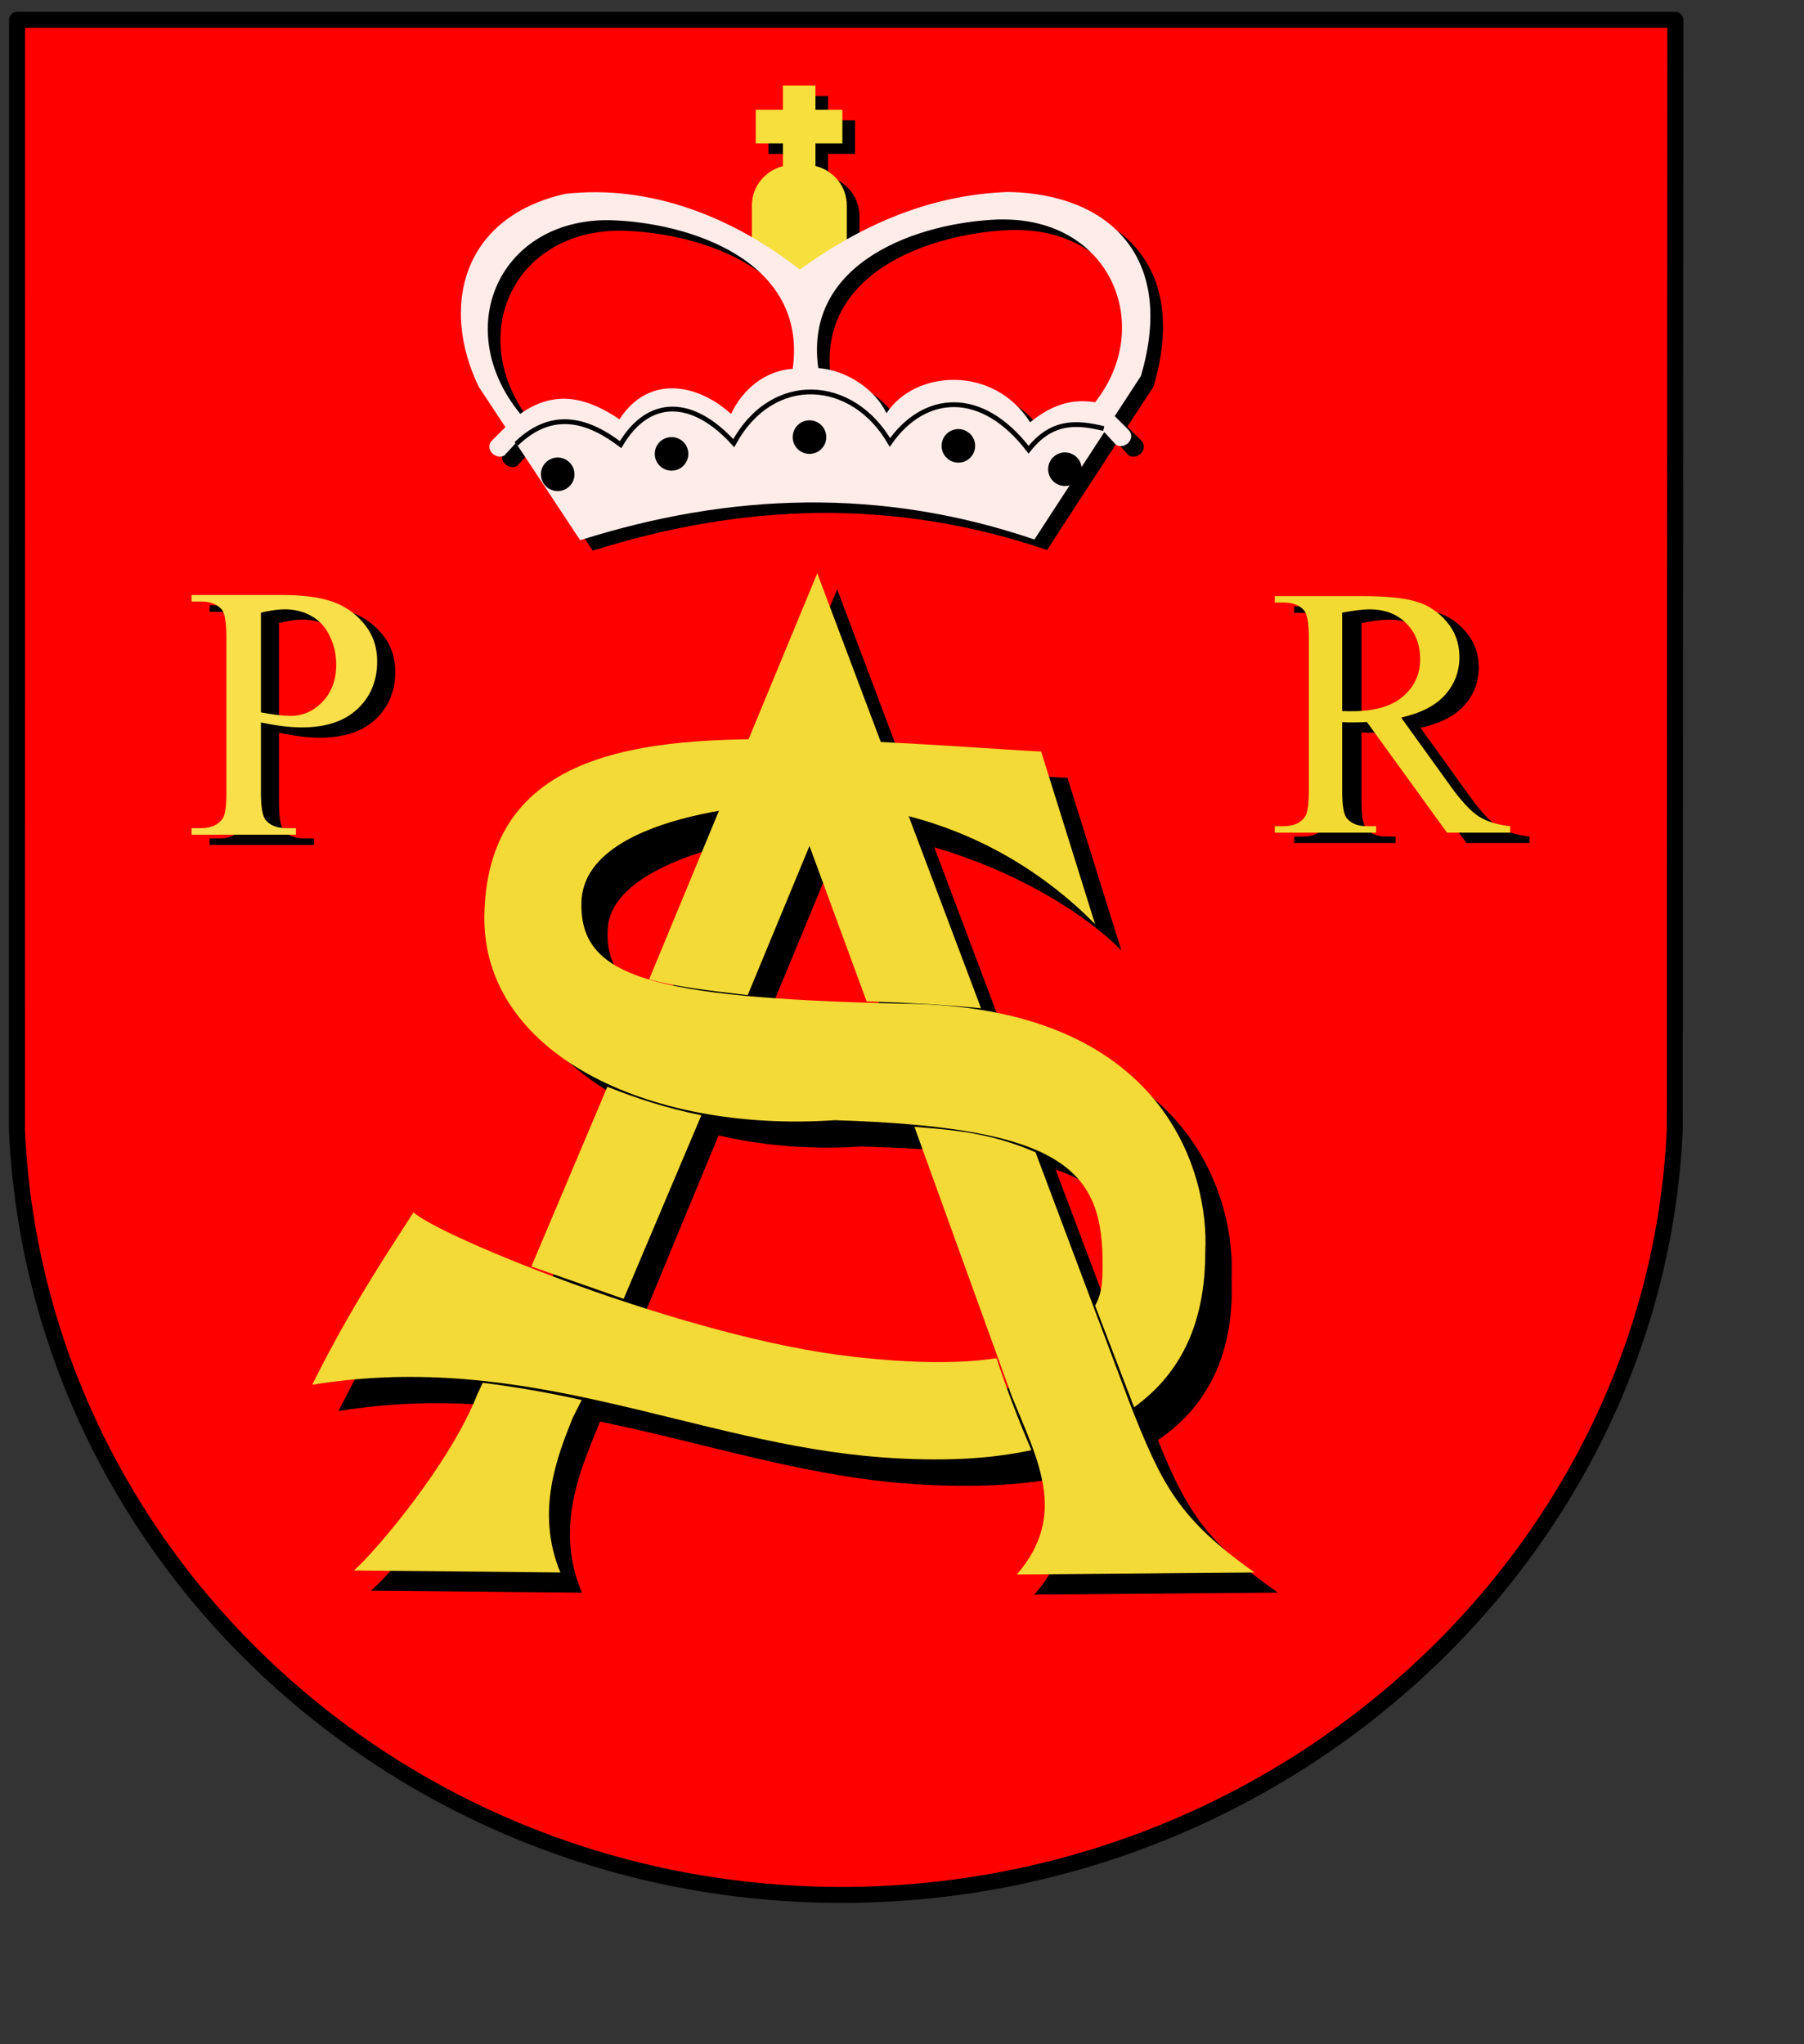 <?xml version="1.0" encoding="UTF-8" standalone="no"?>
<!-- Created with Inkscape (http://www.inkscape.org/) -->
<svg
   xmlns:dc="http://purl.org/dc/elements/1.1/"
   xmlns:cc="http://web.resource.org/cc/"
   xmlns:rdf="http://www.w3.org/1999/02/22-rdf-syntax-ns#"
   xmlns:svg="http://www.w3.org/2000/svg"
   xmlns="http://www.w3.org/2000/svg"
   xmlns:sodipodi="http://inkscape.sourceforge.net/DTD/sodipodi-0.dtd"
   xmlns:inkscape="http://www.inkscape.org/namespaces/inkscape"
   id="svg2"
   sodipodi:version="0.32"
   inkscape:version="0.42+devel"
   width="600pt"
   height="680pt"
   sodipodi:docbase="D:\Inscape-rysunki"
   sodipodi:docname="POL_Augustów_COA.svg"
   version="1.0">
  <rect width="100%" height="100%" fill="#333333" stroke="none"/>
  <defs
     id="defs5" />
  <sodipodi:namedview
     inkscape:window-height="670"
     inkscape:window-width="751"
     inkscape:pageshadow="2"
     inkscape:pageopacity="0.0"
     borderopacity="1.0"
     bordercolor="#666666"
     pagecolor="#ffffff"
     id="base"
     inkscape:zoom="0.57654887"
     inkscape:cx="381.44096"
     inkscape:cy="420.9978"
     inkscape:window-x="-7"
     inkscape:window-y="-7"
     inkscape:current-layer="svg2"
     showguides="true"
     inkscape:guide-bbox="true" />
  <g
     id="g2291">
    <path
       style="opacity:1;fill:#ff0000;fill-opacity:1;fill-rule:evenodd;stroke:#000000;stroke-width:7.087;stroke-linecap:round;stroke-linejoin:round;stroke-miterlimit:4;stroke-dasharray:none;stroke-dashoffset:0;stroke-opacity:1"
       d="M 7.572,8.792 L 7.528,501.34 C 16.054,690.36 176.848,840.433 373.223,840.433 C 569.598,840.433 734.177,689.95 742.703,500.931 L 742.957,8.792 L 7.572,8.792 z "
       id="rect2571"
       sodipodi:nodetypes="ccsccc" />
    <path
       id="path2279"
       style="font-size:622.074px;font-style:normal;font-variant:normal;font-weight:normal;font-stretch:normal;text-align:start;line-height:100%;writing-mode:lr-tb;text-anchor:start;fill:#000000;fill-opacity:1;stroke:#000000;stroke-width:1px;stroke-linecap:butt;stroke-linejoin:miter;stroke-opacity:1;font-family:Times New Roman"
       d="M 262.695,637.486 C 256.06,654.087 246.112,678.871 257.309,705.878 L 165.791,704.998 C 175.333,696.562 208.397,657.725 220.495,626.833 L 371.234,262.72 L 509.384,629.735 C 524.029,667.121 531.341,681.933 565.148,705.878 L 459.737,706.759 C 482.586,680.382 468.927,655.863 457.6,627.974 L 367.771,383.648 L 262.695,637.486 z "
       sodipodi:nodetypes="ccccccccccc" />
    <path
       sodipodi:nodetypes="ccsccsccsscscs"
       id="text2239"
       d="M 497.289,421.521 C 477.061,401.044 430.33,373.238 372.813,367.849 C 351.872,366.952 271.462,378.469 269.52,411.788 C 267.591,444.891 299.7,454.11 410.553,456.808 C 529.748,457.098 547.955,533.727 546.159,566.919 C 548.853,632.154 500.507,665.163 403.015,658.063 C 319.531,651.982 246.299,610.215 150.138,625.84 C 167.369,591.178 183.393,567.605 195.05,549.36 C 205.809,559.707 315.897,605.591 389.925,613.411 C 487.259,623.693 500.905,601.894 500.628,573.639 C 500.172,526.059 487.362,511.668 381.957,508.504 C 298.103,514.177 225.416,472.075 226.468,417.681 C 227.926,341.11 302.837,338.033 373.875,339.829 C 400.283,339.829 467.748,344.969 473.373,344.969"
       style="font-size:575.856px;font-style:normal;font-variant:normal;font-weight:normal;font-stretch:normal;text-align:start;line-height:100%;writing-mode:lr-tb;text-anchor:start;fill:#000000;fill-opacity:1;stroke:none;stroke-width:1px;stroke-linecap:butt;stroke-linejoin:miter;stroke-opacity:1;font-family:Times New Roman" />
    <path
       sodipodi:nodetypes="ccccccc"
       id="path2272"
       d="M 459.204,511.047 L 500.579,621.288 C 515.223,658.674 522.535,673.485 556.343,697.431 L 450.931,698.311 C 473.781,671.934 460.122,647.416 448.795,619.527 L 405.503,499.767 C 422.098,501.179 438.409,502.076 459.204,511.047 z "
       style="font-size:622.074px;font-style:normal;font-variant:normal;font-weight:normal;font-stretch:normal;text-align:start;line-height:100%;writing-mode:lr-tb;text-anchor:start;fill:#f3da37;fill-opacity:1;stroke:none;stroke-width:1px;stroke-linecap:butt;stroke-linejoin:miter;stroke-opacity:1;font-family:Times New Roman" />
    <path
       sodipodi:nodetypes="ccccc"
       id="path2259"
       d="M 235.645,561.721 L 269.345,482.005 C 281.746,486.97 295.171,491.422 311.024,494.66 L 276.567,576.071 L 235.645,561.721 z "
       style="font-size:622.074px;font-style:normal;font-variant:normal;font-weight:normal;font-stretch:normal;text-align:start;line-height:100%;writing-mode:lr-tb;text-anchor:start;fill:#f3da37;fill-opacity:1;stroke:none;stroke-width:1px;stroke-linecap:butt;stroke-linejoin:miter;stroke-opacity:1;font-family:Times New Roman" />
    <path
       id="path2287"
       d="M 276.294,576.343 L 257.675,620.134"
       style="font-size:622.074px;font-style:normal;font-variant:normal;font-weight:normal;font-stretch:normal;text-align:start;line-height:100%;writing-mode:lr-tb;text-anchor:start;fill:#f3da37;fill-opacity:1;stroke:none;stroke-width:1px;stroke-linecap:butt;stroke-linejoin:miter;stroke-opacity:1;font-family:Times New Roman" />
    <path
       id="path2285"
       d="M 214.066,612.764 L 235.645,561.721"
       style="font-size:622.074px;font-style:normal;font-variant:normal;font-weight:normal;font-stretch:normal;text-align:start;line-height:100%;writing-mode:lr-tb;text-anchor:start;fill:#f3da37;fill-opacity:1;stroke:none;stroke-width:1px;stroke-linecap:butt;stroke-linejoin:miter;stroke-opacity:1;font-family:Times New Roman" />
    <path
       sodipodi:nodetypes="ccccccc"
       id="path2283"
       d="M 257.947,620.951 L 253.889,629.038 C 247.255,645.64 237.306,670.423 248.503,697.431 L 156.986,696.55 C 166.527,688.115 199.591,649.278 211.689,618.386 L 214.066,613.308 C 228.693,615.137 243.32,617.67 257.947,620.951 z "
       style="font-size:622.074px;font-style:normal;font-variant:normal;font-weight:normal;font-stretch:normal;text-align:start;line-height:100%;writing-mode:lr-tb;text-anchor:start;fill:#f3da37;fill-opacity:1;stroke:none;stroke-width:1px;stroke-linecap:butt;stroke-linejoin:miter;stroke-opacity:1;font-family:Times New Roman" />
    <g
       transform="translate(786.753,-9.713)"
       id="g2251">
      <path
         id="text2231"
         d="M -657.77,337.412 L -657.77,368.636 C -657.77,375.381 -657.032,379.571 -655.556,381.205 C -653.554,383.523 -650.524,384.683 -646.466,384.683 L -642.355,384.683 L -642.355,387.607 L -688.282,387.607 L -688.282,384.683 L -684.251,384.683 C -679.719,384.683 -676.478,383.207 -674.528,380.256 C -673.474,378.622 -672.947,374.749 -672.947,368.636 L -672.947,299.39 C -672.947,292.645 -673.658,288.455 -675.081,286.821 C -677.136,284.503 -680.193,283.343 -684.251,283.343 L -688.282,283.343 L -688.282,280.418 L -648.995,280.418 C -639.404,280.418 -631.842,281.42 -626.309,283.422 C -620.775,285.372 -616.111,288.692 -612.317,293.382 C -608.523,298.072 -606.626,303.632 -606.626,310.061 C -606.626,318.809 -609.524,325.924 -615.321,331.404 C -621.065,336.885 -629.207,339.625 -639.747,339.625 C -642.329,339.625 -645.122,339.441 -648.126,339.072 C -651.13,338.703 -654.344,338.15 -657.77,337.412 M -657.77,332.906 C -654.977,333.433 -652.5,333.829 -650.339,334.092 C -648.178,334.355 -646.334,334.487 -644.806,334.487 C -639.325,334.487 -634.609,332.379 -630.656,328.163 C -626.651,323.895 -624.649,318.388 -624.649,311.642 C -624.649,307.005 -625.597,302.71 -627.494,298.757 C -629.391,294.752 -632.079,291.775 -635.557,289.825 C -639.035,287.823 -642.988,286.821 -647.414,286.821 C -650.102,286.821 -653.554,287.322 -657.77,288.323 L -657.77,332.906"
         style="font-size:161.89px;font-style:normal;font-variant:normal;font-weight:normal;font-stretch:normal;text-align:start;line-height:100%;writing-mode:lr-tb;text-anchor:start;fill:#000000;fill-opacity:1;stroke:none;stroke-width:1px;stroke-linecap:butt;stroke-linejoin:miter;stroke-opacity:1;font-family:Times New Roman"
         transform="scale(1.008,0.992)" />
      <path
         id="text2235"
         d="M -108.462,383.595 L -136.472,383.595 L -171.988,334.538 C -174.619,334.641 -176.76,334.693 -178.411,334.693 C -179.081,334.693 -179.804,334.693 -180.577,334.693 C -181.351,334.641 -182.151,334.59 -182.976,334.538 L -182.976,365.025 C -182.976,371.628 -182.254,375.729 -180.81,377.328 C -178.849,379.598 -175.909,380.733 -171.988,380.733 L -167.887,380.733 L -167.887,383.595 L -212.844,383.595 L -212.844,380.733 L -208.898,380.733 C -204.461,380.733 -201.289,379.288 -199.38,376.399 C -198.297,374.8 -197.755,371.009 -197.755,365.025 L -197.755,297.242 C -197.755,290.639 -198.477,286.538 -199.922,284.939 C -201.934,282.67 -204.925,281.535 -208.898,281.535 L -212.844,281.535 L -212.844,278.672 L -174.619,278.672 C -163.477,278.672 -155.275,279.497 -150.013,281.148 C -144.7,282.747 -140.212,285.739 -136.55,290.124 C -132.836,294.457 -130.979,299.641 -130.978,305.676 C -130.979,312.125 -133.094,317.722 -137.323,322.467 C -141.502,327.213 -148.002,330.566 -156.823,332.526 L -135.157,362.626 C -130.205,369.539 -125.949,374.13 -122.39,376.399 C -118.83,378.669 -114.188,380.113 -108.462,380.733 L -108.462,383.595 M -182.976,329.663 C -181.996,329.663 -181.145,329.689 -180.423,329.741 C -179.7,329.741 -179.107,329.741 -178.643,329.741 C -168.636,329.741 -161.104,327.574 -156.049,323.241 C -150.942,318.908 -148.388,313.388 -148.388,306.682 C -148.388,300.131 -150.452,294.818 -154.579,290.743 C -158.654,286.616 -164.07,284.552 -170.828,284.552 C -173.82,284.552 -177.869,285.043 -182.976,286.023 L -182.976,329.663"
         style="font-size:158.469px;font-style:normal;font-variant:normal;font-weight:normal;font-stretch:normal;text-align:start;line-height:100%;writing-mode:lr-tb;text-anchor:start;fill:#000000;fill-opacity:1;stroke:none;stroke-width:1px;stroke-linecap:butt;stroke-linejoin:miter;stroke-opacity:1;font-family:Times New Roman" />
      <path
         id="text2243"
         d="M -665.718,332.796 L -665.718,364.02 C -665.719,370.766 -664.981,374.955 -663.505,376.589 C -661.503,378.908 -658.472,380.067 -654.415,380.067 L -650.304,380.067 L -650.304,382.992 L -696.231,382.992 L -696.231,380.067 L -692.2,380.067 C -687.667,380.067 -684.427,378.592 -682.477,375.64 C -681.423,374.007 -680.896,370.133 -680.896,364.02 L -680.896,294.774 C -680.896,288.029 -681.607,283.839 -683.03,282.206 C -685.085,279.887 -688.142,278.728 -692.2,278.728 L -696.231,278.728 L -696.231,275.803 L -656.944,275.803 C -647.353,275.803 -639.791,276.804 -634.257,278.807 C -628.724,280.757 -624.06,284.077 -620.266,288.767 C -616.472,293.457 -614.574,299.017 -614.574,305.446 C -614.574,314.194 -617.473,321.308 -623.27,326.789 C -629.014,332.269 -637.156,335.01 -647.696,335.01 C -650.278,335.01 -653.071,334.825 -656.075,334.456 C -659.078,334.088 -662.293,333.534 -665.718,332.796 M -665.718,328.291 C -662.925,328.818 -660.449,329.213 -658.288,329.476 C -656.127,329.74 -654.283,329.872 -652.755,329.872 C -647.274,329.872 -642.557,327.764 -638.605,323.548 C -634.6,319.279 -632.597,313.772 -632.597,307.027 C -632.597,302.389 -633.546,298.094 -635.443,294.142 C -637.34,290.137 -640.028,287.159 -643.506,285.209 C -646.984,283.207 -650.937,282.206 -655.363,282.206 C -658.051,282.206 -661.503,282.706 -665.718,283.708 L -665.718,328.291"
         style="font-size:161.89px;font-style:normal;font-variant:normal;font-weight:normal;font-stretch:normal;text-align:start;line-height:100%;writing-mode:lr-tb;text-anchor:start;fill:#f9df4a;fill-opacity:1;stroke:none;stroke-width:1px;stroke-linecap:butt;stroke-linejoin:miter;stroke-opacity:1;font-family:Times New Roman"
         transform="scale(1.008,0.992)" />
      <path
         id="text2247"
         d="M -117.047,379.017 L -145.057,379.017 L -180.574,329.959 C -183.205,330.063 -185.345,330.114 -186.996,330.114 C -187.667,330.114 -188.389,330.114 -189.163,330.114 C -189.936,330.063 -190.736,330.011 -191.561,329.959 L -191.561,360.446 C -191.561,367.049 -190.839,371.15 -189.395,372.749 C -187.434,375.019 -184.494,376.154 -180.574,376.154 L -176.473,376.154 L -176.473,379.017 L -221.429,379.017 L -221.429,376.154 L -217.483,376.154 C -213.046,376.154 -209.874,374.709 -207.965,371.821 C -206.882,370.221 -206.34,366.43 -206.34,360.446 L -206.34,292.664 C -206.34,286.061 -207.063,281.96 -208.507,280.361 C -210.519,278.091 -213.511,276.956 -217.483,276.956 L -221.429,276.956 L -221.429,274.093 L -183.204,274.093 C -172.062,274.093 -163.86,274.918 -158.598,276.569 C -153.285,278.168 -148.797,281.16 -145.135,285.545 C -141.421,289.878 -139.564,295.062 -139.564,301.098 C -139.564,307.546 -141.679,313.143 -145.909,317.889 C -150.087,322.634 -156.587,325.987 -165.408,327.948 L -143.742,358.047 C -138.79,364.96 -134.534,369.551 -130.975,371.821 C -127.415,374.09 -122.773,375.535 -117.047,376.154 L -117.047,379.017 M -191.561,325.085 C -190.581,325.085 -189.73,325.11 -189.008,325.162 C -188.286,325.162 -187.692,325.162 -187.228,325.162 C -177.221,325.162 -169.689,322.996 -164.634,318.662 C -159.527,314.329 -156.974,308.81 -156.974,302.104 C -156.974,295.552 -159.037,290.239 -163.164,286.164 C -167.239,282.037 -172.655,279.974 -179.413,279.974 C -182.405,279.974 -186.454,280.464 -191.561,281.444 L -191.561,325.085"
         style="font-size:158.469px;font-style:normal;font-variant:normal;font-weight:normal;font-stretch:normal;text-align:start;line-height:100%;writing-mode:lr-tb;text-anchor:start;fill:#f2da32;fill-opacity:1;stroke:none;stroke-width:1px;stroke-linecap:butt;stroke-linejoin:miter;stroke-opacity:1;font-family:Times New Roman" />
    </g>
    <path
       sodipodi:nodetypes="csccscc"
       id="path2275"
       d="M 457.394,643.179 C 438.674,647.205 417.289,648.279 391.341,646.389 C 307.857,640.308 234.625,598.541 138.464,614.166 C 155.695,579.504 171.719,555.931 183.376,537.686 C 194.135,548.033 304.272,593.465 378.251,601.737 C 405.753,604.813 426.094,604.812 441.929,602.39 C 446.322,615.771 451.452,629.411 457.394,643.179 z "
       style="font-size:575.856px;font-style:normal;font-variant:normal;font-weight:normal;font-stretch:normal;text-align:start;line-height:100%;writing-mode:lr-tb;text-anchor:start;fill:#f3da37;fill-opacity:1;stroke:none;stroke-width:1px;stroke-linecap:butt;stroke-linejoin:miter;stroke-opacity:1;font-family:Times New Roman" />
    <path
       sodipodi:nodetypes="ccsccccccccc"
       d="M 485.616,409.847 C 465.387,389.37 424.942,357.972 361.139,356.176 C 340.199,355.278 258.89,361.407 257.846,400.114 C 256.952,433.261 288.026,442.437 398.879,445.134 C 518.074,445.424 536.281,522.053 534.485,555.245 C 534.485,584.738 525.152,608.068 502.921,624.158 L 485.641,579.07 C 488.8,573.457 488.884,567.866 488.954,561.965 C 489.45,518.876 472.097,499.994 370.283,496.83 C 286.429,502.503 213.742,466.687 214.794,406.007 C 216.164,329.434 291.163,326.359 362.201,328.155 C 388.609,328.155 456.074,333.295 461.699,333.295"
       style="font-size:575.856px;font-style:normal;font-variant:normal;font-weight:normal;font-stretch:normal;text-align:start;line-height:100%;writing-mode:lr-tb;text-anchor:start;fill:#f3da37;fill-opacity:1;stroke:none;stroke-width:1px;stroke-linecap:butt;stroke-linejoin:miter;stroke-opacity:1;font-family:Times New Roman"
       id="path2282" />
    <g
       transform="translate(772.342,0)"
       id="g2241">
      <g
         id="g2235"
         transform="translate(5.601,4.668)"
         style="fill:#000000;fill-opacity:1">
        <path
           style="fill:#000000;fill-opacity:1;fill-rule:nonzero;stroke:none;stroke-width:7.087;stroke-linecap:round;stroke-linejoin:round;stroke-miterlimit:4;stroke-dashoffset:0;stroke-opacity:1"
           d="M -425.125,37.938 L -425.125,48.688 L -437.188,48.688 L -437.188,63.594 L -425.125,63.594 L -425.125,73.688 C -433.063,75.703 -438.906,82.714 -438.906,91.125 L -438.906,113.844 C -426.608,121.248 -417.844,133.812 -417.844,133.812 C -417.835,133.827 -417.822,133.862 -417.812,133.875 C -417.808,133.881 -417.786,133.901 -417.781,133.906 C -417.776,133.911 -417.755,133.933 -417.75,133.938 C -417.745,133.941 -417.724,133.965 -417.719,133.969 C -417.713,133.972 -417.693,133.966 -417.688,133.969 C -417.664,133.976 -417.619,134 -417.594,134 C -417.587,133.999 -417.569,133.97 -417.562,133.969 C -417.549,133.966 -417.514,133.974 -417.5,133.969 C -417.457,133.951 -417.391,133.909 -417.344,133.875 C -415.502,132.495 -410.072,119.69 -396.812,113.844 L -396.812,91.125 C -396.812,82.666 -402.711,75.594 -410.719,73.625 L -410.719,63.594 L -398.781,63.594 L -398.781,48.688 L -410.719,48.688 L -410.719,37.938 L -425.125,37.938 z "
           id="path2237" />
        <path
           style="fill:#000000;fill-opacity:1;fill-rule:evenodd;stroke:none;stroke-width:1px;stroke-linecap:butt;stroke-linejoin:miter;stroke-opacity:1"
           d="M -325.625,85.156 C -359.679,86.452 -389.852,99.424 -417.625,119.562 C -446.959,96.628 -483.464,81.723 -521.625,85.969 C -567.336,96.22 -577.255,135.859 -560.031,171.562 L -548.219,189.438 L -553.969,195.156 C -557.773,198.701 -552.901,204.178 -548.688,202.031 L -543.562,196.469 L -515.062,239.594 C -448.618,218.557 -381.577,216.108 -313.625,239.281 L -282.625,191.656 L -277.344,197.375 C -273.13,199.522 -268.258,194.045 -272.062,190.5 L -278,184.562 L -266.406,166.781 C -250.648,113.557 -281.048,86.035 -324.812,85.156 C -324.947,85.161 -325.085,85.152 -325.219,85.156 C -325.352,85.161 -325.491,85.151 -325.625,85.156 z M -329.562,97.344 C -329.424,97.339 -329.294,97.348 -329.156,97.344 C -329.018,97.339 -328.888,97.348 -328.75,97.344 C -328.612,97.34 -328.481,97.347 -328.344,97.344 C -279.382,96.746 -260.236,144.955 -286.719,178.406 C -296.237,176.917 -305.14,178.858 -315.531,187.281 C -331.579,161.879 -366.545,163.892 -379.219,183.281 C -384.187,172.829 -396.599,164.202 -409.469,163.25 C -416.112,115.872 -364.756,98.625 -329.562,97.344 z M -504.781,97.656 C -504.597,97.651 -504.404,97.66 -504.219,97.656 C -504.033,97.653 -503.843,97.658 -503.656,97.656 C -503.09,97.65 -502.511,97.649 -501.938,97.656 C -466.725,98.574 -414.091,115.625 -420.812,163.562 C -433.682,164.515 -443.188,173.141 -448.156,183.594 C -463.096,170.03 -484.814,166.068 -497.625,185.969 C -511.576,176.574 -525.958,172.364 -541.625,183.562 C -572.037,146.318 -551.745,98.92 -504.781,97.656 z "
           id="path2239" />
      </g>
      <g
         id="g2231">
        <path
           id="rect2216"
           d="M -425.125,37.938 L -425.125,48.688 L -437.188,48.688 L -437.188,63.594 L -425.125,63.594 L -425.125,73.688 C -433.063,75.703 -438.906,82.714 -438.906,91.125 L -438.906,113.844 C -426.608,121.248 -417.844,133.812 -417.844,133.812 C -417.835,133.827 -417.822,133.862 -417.812,133.875 C -417.808,133.881 -417.786,133.901 -417.781,133.906 C -417.776,133.911 -417.755,133.933 -417.75,133.938 C -417.745,133.941 -417.724,133.965 -417.719,133.969 C -417.713,133.972 -417.693,133.966 -417.688,133.969 C -417.664,133.976 -417.619,134 -417.594,134 C -417.587,133.999 -417.569,133.97 -417.562,133.969 C -417.549,133.966 -417.514,133.974 -417.5,133.969 C -417.457,133.951 -417.391,133.909 -417.344,133.875 C -415.502,132.495 -410.072,119.69 -396.812,113.844 L -396.812,91.125 C -396.812,82.666 -402.711,75.594 -410.719,73.625 L -410.719,63.594 L -398.781,63.594 L -398.781,48.688 L -410.719,48.688 L -410.719,37.938 L -425.125,37.938 z "
           style="fill:#f7e03d;fill-opacity:1;fill-rule:nonzero;stroke:none;stroke-width:7.087;stroke-linecap:round;stroke-linejoin:round;stroke-miterlimit:4;stroke-dashoffset:0;stroke-opacity:1" />
        <path
           id="path1323"
           d="M -325.625,85.156 C -359.679,86.452 -389.852,99.424 -417.625,119.562 C -446.959,96.628 -483.464,81.723 -521.625,85.969 C -567.336,96.22 -577.255,135.859 -560.031,171.562 L -548.219,189.438 L -553.969,195.156 C -557.773,198.701 -552.901,204.178 -548.688,202.031 L -543.562,196.469 L -515.062,239.594 C -448.618,218.557 -381.577,216.108 -313.625,239.281 L -282.625,191.656 L -277.344,197.375 C -273.13,199.522 -268.258,194.045 -272.062,190.5 L -278,184.562 L -266.406,166.781 C -250.648,113.557 -281.048,86.035 -324.812,85.156 C -324.947,85.161 -325.085,85.152 -325.219,85.156 C -325.352,85.161 -325.491,85.151 -325.625,85.156 z M -329.562,97.344 C -329.424,97.339 -329.294,97.348 -329.156,97.344 C -329.018,97.339 -328.888,97.348 -328.75,97.344 C -328.612,97.34 -328.481,97.347 -328.344,97.344 C -279.382,96.746 -260.236,144.955 -286.719,178.406 C -296.237,176.917 -305.14,178.858 -315.531,187.281 C -331.579,161.879 -366.545,163.892 -379.219,183.281 C -384.187,172.829 -396.599,164.202 -409.469,163.25 C -416.112,115.872 -364.756,98.625 -329.562,97.344 z M -504.781,97.656 C -504.597,97.651 -504.404,97.66 -504.219,97.656 C -504.033,97.653 -503.843,97.658 -503.656,97.656 C -503.09,97.65 -502.511,97.649 -501.938,97.656 C -466.725,98.574 -414.091,115.625 -420.812,163.562 C -433.682,164.515 -443.188,173.141 -448.156,183.594 C -463.096,170.03 -484.814,166.068 -497.625,185.969 C -511.576,176.574 -525.958,172.364 -541.625,183.562 C -572.037,146.318 -551.745,98.92 -504.781,97.656 z "
           style="fill:#feece9;fill-opacity:1;fill-rule:evenodd;stroke:none;stroke-width:1px;stroke-linecap:butt;stroke-linejoin:miter;stroke-opacity:1" />
      </g>
      <path
         sodipodi:type="arc"
         style="opacity:1;fill:#000000;fill-opacity:1;fill-rule:nonzero;stroke:none;stroke-width:7.087;stroke-linecap:round;stroke-linejoin:round;stroke-miterlimit:4;stroke-dasharray:none;stroke-dashoffset:0;stroke-opacity:1"
         id="path1331"
         sodipodi:cx="-527.54736"
         sodipodi:cy="208.52831"
         sodipodi:rx="5.1783791"
         sodipodi:ry="5.1783791"
         d="M -525.693,213.363 A 5.178,5.178 0 1 1 -525.646,213.345"
         sodipodi:start="1.204515"
         sodipodi:end="7.4780207"
         sodipodi:open="true"
         transform="matrix(1.437,0,0,1.437,233.022,-89.271)" />
      <path
         transform="matrix(1.437,0,0,1.437,283.511,-98.334)"
         sodipodi:open="true"
         sodipodi:end="7.4780207"
         sodipodi:start="1.204515"
         d="M -525.693,213.363 A 5.178,5.178 0 1 1 -525.646,213.345"
         sodipodi:ry="5.1783791"
         sodipodi:rx="5.1783791"
         sodipodi:cy="208.52831"
         sodipodi:cx="-527.54736"
         id="path2206"
         style="opacity:1;fill:#000000;fill-opacity:1;fill-rule:nonzero;stroke:none;stroke-width:7.087;stroke-linecap:round;stroke-linejoin:round;stroke-miterlimit:4;stroke-dasharray:none;stroke-dashoffset:0;stroke-opacity:1"
         sodipodi:type="arc" />
      <path
         sodipodi:type="arc"
         style="opacity:1;fill:#000000;fill-opacity:1;fill-rule:nonzero;stroke:none;stroke-width:7.087;stroke-linecap:round;stroke-linejoin:round;stroke-miterlimit:4;stroke-dasharray:none;stroke-dashoffset:0;stroke-opacity:1"
         id="path2208"
         sodipodi:cx="-527.54736"
         sodipodi:cy="208.52831"
         sodipodi:rx="5.1783791"
         sodipodi:ry="5.1783791"
         d="M -525.693,213.363 A 5.178,5.178 0 1 1 -525.646,213.345"
         sodipodi:start="1.204515"
         sodipodi:end="7.4780207"
         sodipodi:open="true"
         transform="matrix(1.437,0,0,1.437,344.681,-105.777)" />
      <path
         transform="matrix(1.437,0,0,1.437,410.705,-101.894)"
         sodipodi:open="true"
         sodipodi:end="7.4780207"
         sodipodi:start="1.204515"
         d="M -525.693,213.363 A 5.178,5.178 0 1 1 -525.646,213.345"
         sodipodi:ry="5.1783791"
         sodipodi:rx="5.1783791"
         sodipodi:cy="208.52831"
         sodipodi:cx="-527.54736"
         id="path2210"
         style="opacity:1;fill:#000000;fill-opacity:1;fill-rule:nonzero;stroke:none;stroke-width:7.087;stroke-linecap:round;stroke-linejoin:round;stroke-miterlimit:4;stroke-dasharray:none;stroke-dashoffset:0;stroke-opacity:1"
         sodipodi:type="arc" />
      <path
         sodipodi:type="arc"
         style="opacity:1;fill:#000000;fill-opacity:1;fill-rule:nonzero;stroke:none;stroke-width:7.087;stroke-linecap:round;stroke-linejoin:round;stroke-miterlimit:4;stroke-dasharray:none;stroke-dashoffset:0;stroke-opacity:1"
         id="path2212"
         sodipodi:cx="-527.54736"
         sodipodi:cy="208.52831"
         sodipodi:rx="5.1783791"
         sodipodi:ry="5.1783791"
         d="M -525.693,213.363 A 5.178,5.178 0 1 1 -525.646,213.345"
         sodipodi:start="1.204515"
         sodipodi:end="7.4780207"
         sodipodi:open="true"
         transform="matrix(1.437,0,0,1.437,457.958,-91.537)" />
      <path
         style="fill:none;fill-opacity:0.75;fill-rule:evenodd;stroke:#000000;stroke-width:2.126;stroke-linecap:butt;stroke-linejoin:miter;stroke-miterlimit:4;stroke-dasharray:none;stroke-opacity:1"
         d="M -543.406,196.877 C -526.826,180.841 -510.737,186.903 -497.124,197.201 C -484.816,176.241 -465.308,176.306 -446.959,196.553 C -429.68,164.954 -394.23,167.694 -377.698,196.23 C -362.609,174.667 -337.223,172.061 -316.205,199.466 C -305.953,186.44 -294.943,187.144 -282.869,190.08"
         id="path2214"
         sodipodi:nodetypes="cccccc" />
    </g>
    <path
       sodipodi:nodetypes="ccccccc"
       d="M 435.048,447.196 L 362.428,254.272 L 287.881,434.343 C 298.437,437.484 314.916,439.434 331.582,441.354 L 358.966,375.201 L 384.32,444.162 C 400.738,444.682 417.393,445.439 435.048,447.196 z "
       style="font-size:622.074px;font-style:normal;font-variant:normal;font-weight:normal;font-stretch:normal;text-align:start;line-height:100%;writing-mode:lr-tb;text-anchor:start;fill:#f3da37;fill-opacity:1;stroke:none;stroke-width:1px;stroke-linecap:butt;stroke-linejoin:miter;stroke-opacity:1;font-family:Times New Roman"
       id="path2257" />
  </g>
</svg>
